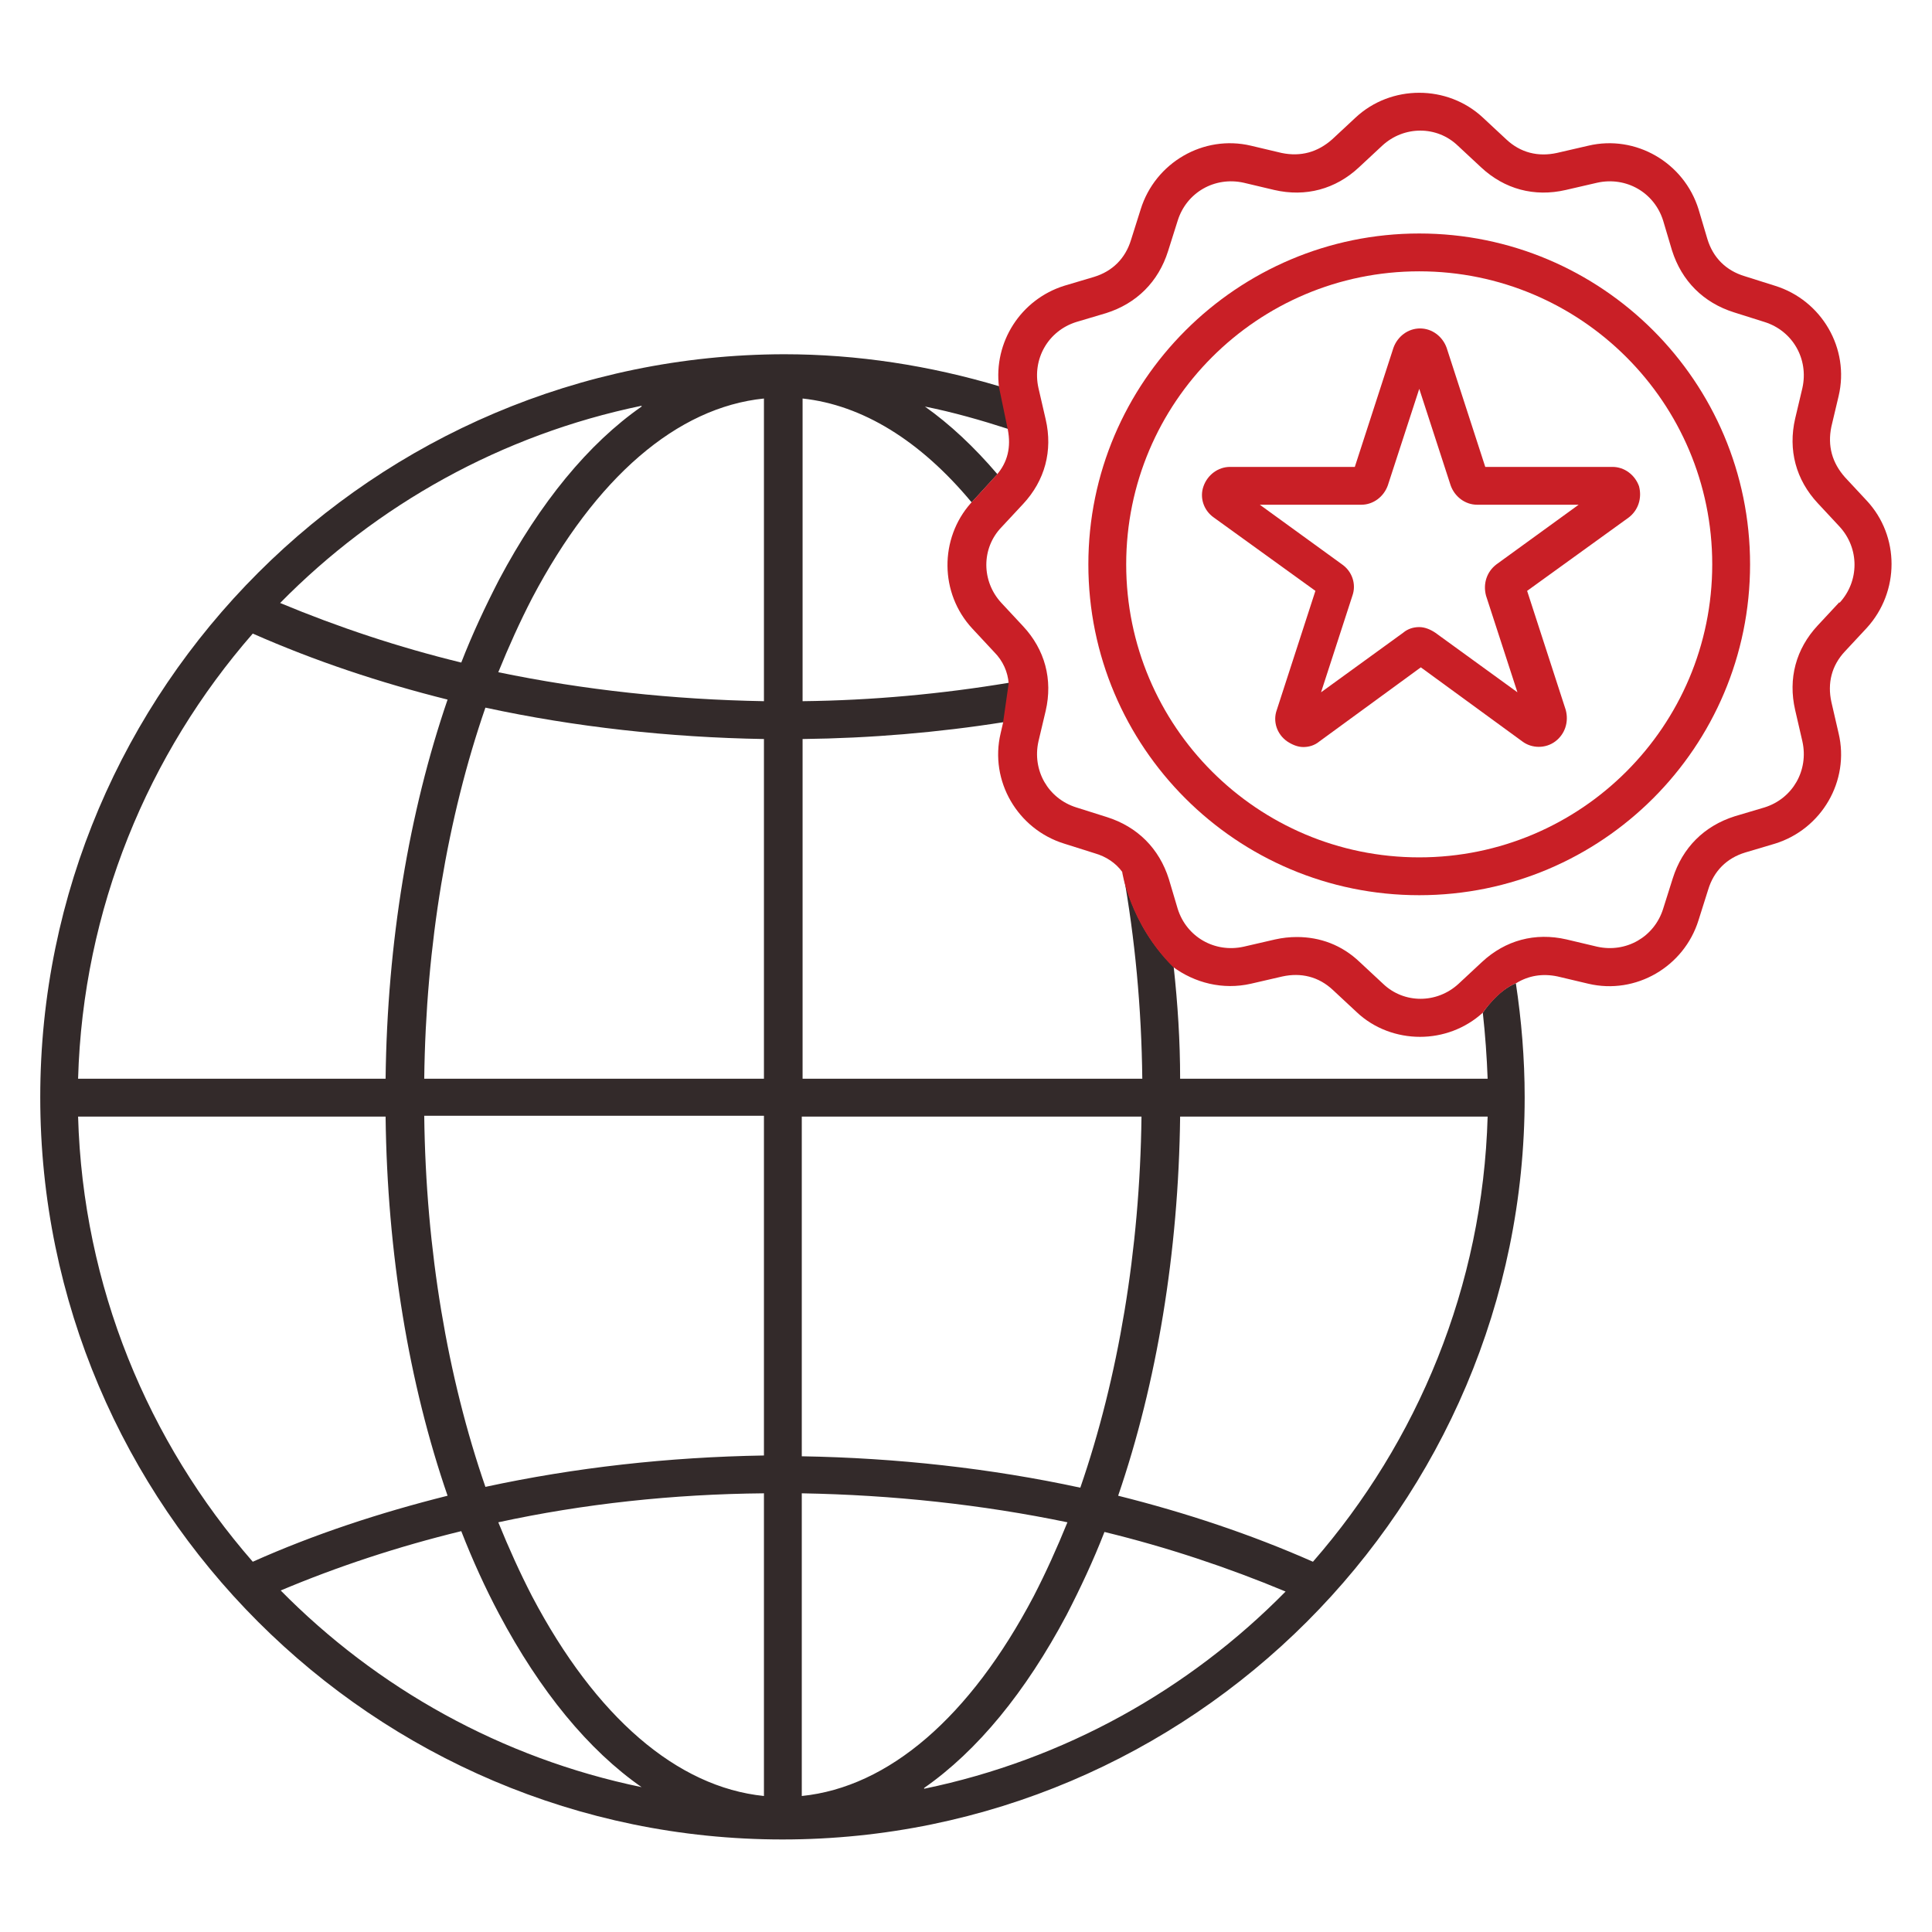 <svg width="48" height="48" viewBox="0 0 48 48" fill="none" xmlns="http://www.w3.org/2000/svg">
<path d="M37.68 24.421C37.2 24.601 36.84 25.161 36.84 25.161C36.9 25.701 36.94 26.261 36.96 26.801H29.32C29.32 25.861 29.26 24.941 29.16 24.021C28.06 22.941 27.9 21.661 27.9 21.661C28.2 23.321 28.36 25.041 28.38 26.801H19.94V18.361C21.62 18.341 23.3 18.201 24.94 17.941L25.08 16.961C23.4 17.241 21.68 17.401 19.94 17.421V9.901C21.42 10.061 22.86 10.941 24.14 12.481L24.78 11.781C24.2 11.101 23.6 10.541 22.98 10.101C23.68 10.241 24.38 10.441 25.06 10.661L24.84 9.601C23.1 9.081 21.3 8.801 19.48 8.801C9.28 8.821 1 17.101 1 27.261C1 37.421 9.28 45.701 19.44 45.701C29.6 45.701 37.88 37.421 37.88 27.261C37.88 26.301 37.8 25.341 37.66 24.421H37.68ZM15.94 10.101C14.62 11.021 13.42 12.481 12.4 14.401C12.06 15.061 11.74 15.741 11.46 16.461C9.9 16.081 8.4 15.581 6.96 14.981C9.36 12.541 12.46 10.801 15.94 10.081V10.101ZM6.28 15.741C7.82 16.421 9.44 16.961 11.12 17.381C10.16 20.181 9.62 23.421 9.58 26.801H1.94C2.06 22.581 3.68 18.721 6.28 15.741ZM6.28 38.801C3.68 35.821 2.06 31.961 1.94 27.741H9.58C9.62 31.141 10.16 34.381 11.12 37.161C9.44 37.581 7.8 38.121 6.28 38.801ZM6.96 39.521C8.38 38.921 9.9 38.421 11.46 38.041C11.74 38.761 12.06 39.461 12.4 40.101C13.42 42.021 14.62 43.481 15.94 44.401C12.46 43.681 9.36 41.941 6.96 39.501V39.521ZM18.98 44.621C16.82 44.401 14.8 42.661 13.22 39.661C12.92 39.081 12.64 38.461 12.38 37.821C14.5 37.361 16.72 37.121 18.98 37.101V44.621ZM18.98 36.161C16.6 36.201 14.28 36.461 12.06 36.941C11.12 34.221 10.58 31.061 10.54 27.721H18.98V36.161ZM18.98 26.801H10.54C10.58 23.481 11.12 20.301 12.06 17.581C14.28 18.061 16.62 18.321 18.98 18.361V26.801ZM18.98 17.421C16.72 17.381 14.5 17.141 12.38 16.701C12.64 16.061 12.92 15.441 13.22 14.861C14.8 11.861 16.82 10.121 18.98 9.901V17.421ZM19.92 27.741H28.36C28.32 31.061 27.78 34.241 26.84 36.961C24.62 36.481 22.28 36.221 19.92 36.181V27.741ZM19.92 37.101C22.18 37.141 24.4 37.381 26.52 37.821C26.26 38.461 25.98 39.081 25.68 39.661C24.1 42.661 22.08 44.401 19.92 44.621V37.101ZM22.96 44.421C24.28 43.501 25.48 42.041 26.5 40.121C26.84 39.461 27.16 38.781 27.44 38.061C29 38.441 30.5 38.941 31.94 39.541C29.54 41.981 26.44 43.721 22.96 44.441V44.421ZM32.62 38.801C31.08 38.121 29.46 37.581 27.78 37.161C28.74 34.361 29.28 31.121 29.32 27.741H36.96C36.84 31.961 35.22 35.821 32.62 38.801Z" fill="#332A2A"/>
<path d="M46.38 12.44L45.84 11.86C45.52 11.5 45.4 11.08 45.5 10.6L45.68 9.84C45.96 8.66 45.26 7.46 44.1 7.1L43.34 6.86C42.88 6.72 42.56 6.4 42.42 5.94L42.2 5.2C41.84 4.04 40.64 3.34 39.46 3.62L38.68 3.8C38.22 3.9 37.78 3.8 37.42 3.46L36.84 2.92C35.96 2.1 34.56 2.1 33.68 2.92L33.1 3.46C32.74 3.78 32.32 3.9 31.84 3.8L31.08 3.62C29.9 3.34 28.7 4.04 28.34 5.2L28.1 5.96C27.96 6.42 27.64 6.74 27.18 6.88L26.44 7.1C25.36 7.44 24.68 8.5 24.82 9.62L25.04 10.68C25.12 11.1 25.04 11.48 24.76 11.8L24.12 12.5C23.34 13.38 23.34 14.74 24.16 15.62L24.7 16.2C24.92 16.42 25.04 16.7 25.06 16.98L24.92 17.96L24.86 18.22C24.58 19.4 25.28 20.6 26.44 20.96L27.2 21.2C27.48 21.28 27.72 21.44 27.88 21.66C27.88 21.66 28.06 22.94 29.14 24.02C29.68 24.42 30.38 24.6 31.08 24.44L31.86 24.26C32.32 24.16 32.76 24.26 33.12 24.6L33.7 25.14C34.14 25.56 34.72 25.76 35.28 25.76C35.84 25.76 36.4 25.56 36.84 25.16C36.84 25.16 37.22 24.6 37.68 24.42C37.98 24.24 38.32 24.18 38.7 24.26L39.46 24.44C40.64 24.72 41.84 24.02 42.2 22.86L42.44 22.1C42.58 21.64 42.9 21.32 43.36 21.18L44.1 20.96C45.26 20.6 45.96 19.4 45.68 18.22L45.5 17.44C45.4 16.98 45.5 16.54 45.84 16.18L46.38 15.6C47.2 14.7 47.2 13.32 46.38 12.44ZM45.7 14.96L45.16 15.54C44.62 16.12 44.42 16.86 44.6 17.64L44.78 18.42C44.94 19.14 44.54 19.84 43.84 20.06L43.1 20.28C42.34 20.52 41.8 21.06 41.56 21.82L41.32 22.58C41.1 23.28 40.4 23.68 39.68 23.52L38.92 23.34C38.14 23.16 37.4 23.36 36.82 23.9L36.24 24.44C35.7 24.94 34.88 24.94 34.36 24.44L33.78 23.9C33.34 23.48 32.8 23.28 32.22 23.28C32.04 23.28 31.86 23.3 31.68 23.34L30.9 23.52C30.18 23.68 29.48 23.28 29.26 22.58L29.04 21.84C28.8 21.08 28.26 20.54 27.5 20.3L26.74 20.06C26.04 19.84 25.64 19.14 25.8 18.42L25.98 17.66C26.16 16.88 25.96 16.14 25.42 15.56L24.88 14.98C24.38 14.44 24.38 13.62 24.88 13.1L25.42 12.52C25.96 11.94 26.16 11.2 25.98 10.42L25.8 9.64C25.64 8.92 26.04 8.22 26.74 8L27.48 7.78C28.24 7.54 28.78 7 29.02 6.24L29.26 5.48C29.48 4.78 30.18 4.38 30.9 4.54L31.66 4.72C32.44 4.9 33.18 4.7 33.76 4.16L34.34 3.62C34.88 3.12 35.7 3.12 36.22 3.62L36.8 4.16C37.38 4.7 38.12 4.9 38.9 4.72L39.68 4.54C40.4 4.38 41.1 4.78 41.32 5.48L41.54 6.22C41.78 6.98 42.32 7.52 43.08 7.76L43.84 8C44.54 8.22 44.94 8.92 44.78 9.64L44.6 10.4C44.42 11.18 44.62 11.92 45.16 12.5L45.7 13.08C46.2 13.62 46.2 14.44 45.7 14.98V14.96Z" fill="#C91F26"/>
<path d="M35.26 5.801C30.74 5.801 27.04 9.481 27.04 14.021C27.04 18.561 30.72 22.241 35.26 22.241C39.8 22.241 43.48 18.561 43.48 14.021C43.48 9.481 39.8 5.801 35.26 5.801ZM35.26 21.301C31.24 21.301 27.98 18.041 27.98 14.021C27.98 10.001 31.24 6.741 35.26 6.741C39.28 6.741 42.54 10.001 42.54 14.021C42.54 18.041 39.28 21.301 35.26 21.301Z" fill="#C91F26"/>
<path d="M40.001 11.6H36.901L35.941 8.64C35.84 8.36 35.581 8.16 35.281 8.16C34.98 8.16 34.721 8.36 34.62 8.64L33.66 11.6H30.561C30.261 11.6 30 11.8 29.901 12.08C29.8 12.36 29.901 12.68 30.16 12.86L32.681 14.68L31.721 17.64C31.62 17.92 31.721 18.24 31.98 18.42C32.1 18.5 32.24 18.56 32.38 18.56C32.52 18.56 32.66 18.52 32.781 18.42L35.3 16.58L37.821 18.42C38.06 18.6 38.401 18.6 38.641 18.42C38.88 18.24 38.98 17.94 38.901 17.64L37.941 14.68L40.461 12.86C40.7 12.68 40.8 12.38 40.721 12.08C40.62 11.8 40.361 11.6 40.06 11.6H40.001ZM37.181 14.02C36.941 14.2 36.84 14.5 36.92 14.8L37.7 17.2L35.66 15.72C35.541 15.64 35.401 15.58 35.261 15.58C35.12 15.58 34.98 15.62 34.861 15.72L32.821 17.2L33.6 14.8C33.7 14.52 33.6 14.2 33.34 14.02L31.3 12.54H33.821C34.12 12.54 34.38 12.34 34.48 12.06L35.261 9.66L36.041 12.06C36.141 12.34 36.401 12.54 36.7 12.54H39.221L37.181 14.02Z" fill="#C91F26"/>
</svg>
